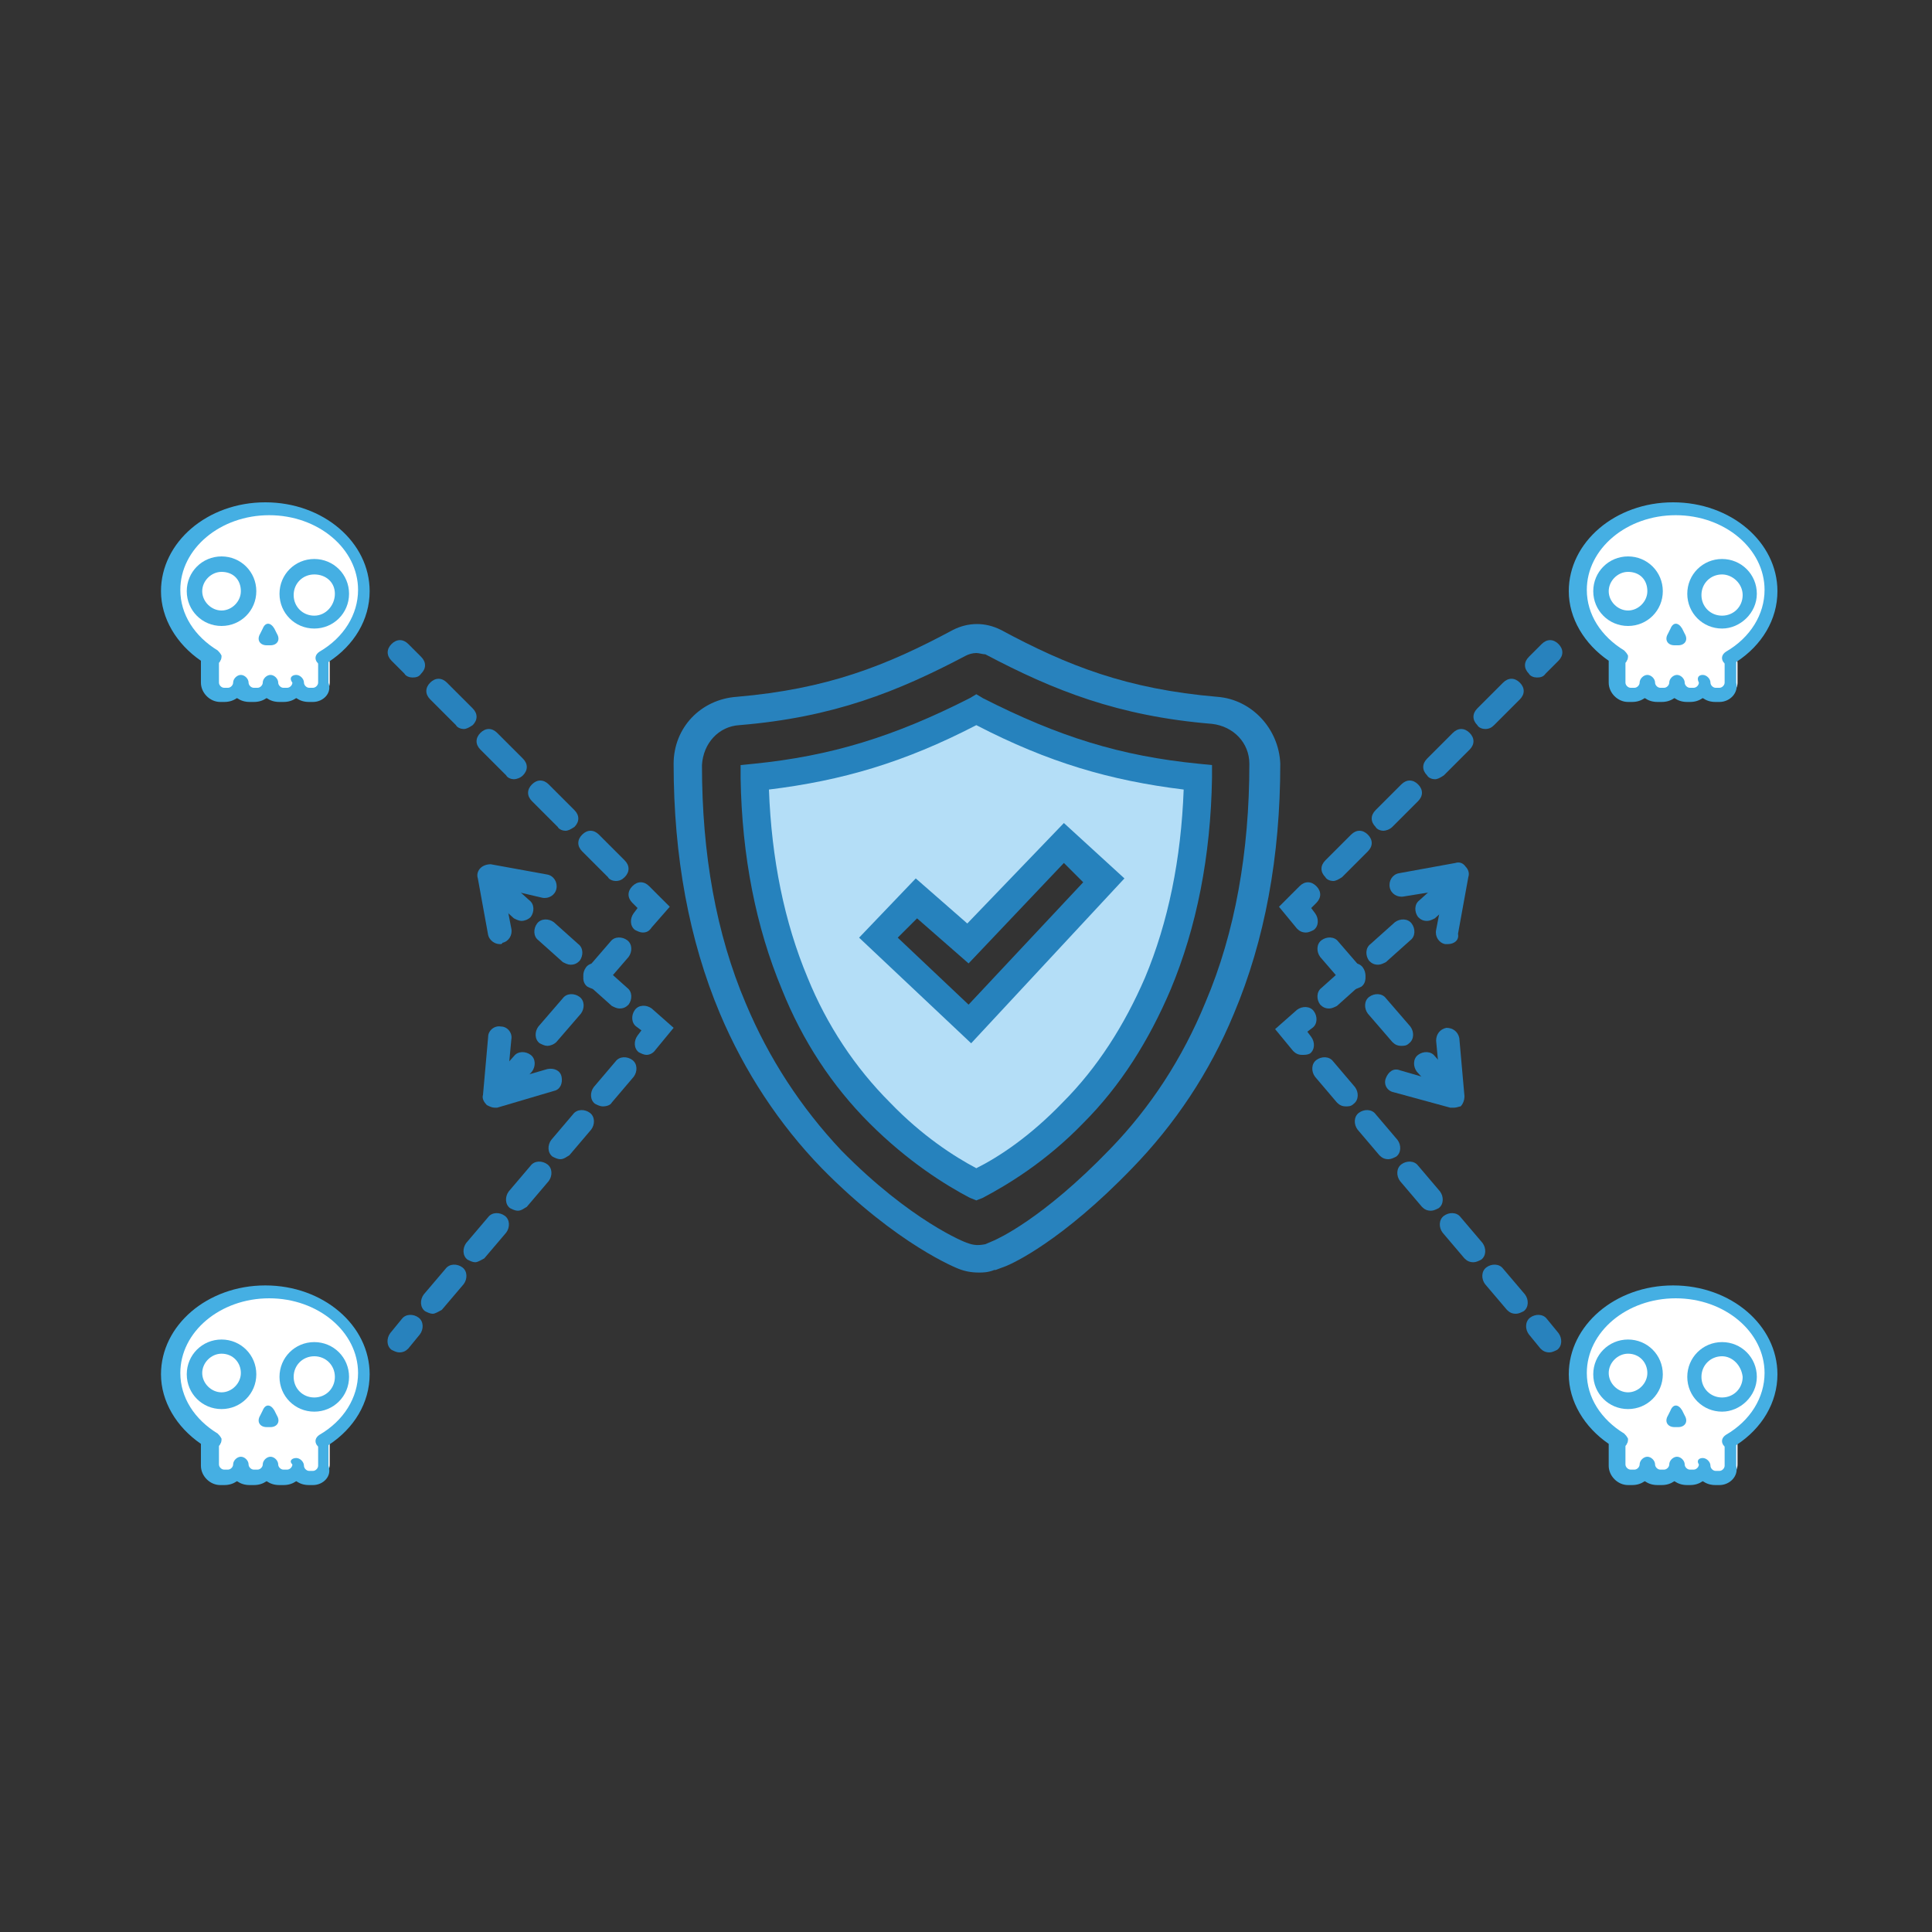 <?xml version="1.0" encoding="utf-8"?>
<!-- Generator: Adobe Illustrator 27.9.0, SVG Export Plug-In . SVG Version: 6.00 Build 0)  -->
<svg version="1.1" id="Layer_1" xmlns="http://www.w3.org/2000/svg" xmlns:xlink="http://www.w3.org/1999/xlink" x="0px" y="0px"
	 viewBox="0 0 150 150" style="enable-background:new 0 0 150 150;" xml:space="preserve">
<rect x="0" y="0" width="150" height="150" fill="#333333" stroke="none"/>
<style type="text/css">
	.st0{fill:#B4DEF7;}
	.st1{fill:#2882BD;}
	.st2{fill:#2682BD;}
	.st3{fill:#FFFFFF;}
	.st4{fill:#45AFE3;}
</style>
<g>
	<g>
		<g>
			<g>
				<g>
					<path class="st0" d="M92.9,60.3c-0.1,5.9-1.1,11.3-3.1,16c-1.6,3.8-3.8,7.2-6.6,10.1c-2.9,3-5.8,4.7-7.5,5.6
						c-1.7-0.9-4.6-2.6-7.5-5.6c-2.8-2.8-5-6.2-6.6-10.1c-1.9-4.7-3-10.1-3.1-16c6.8-0.7,11.8-2.4,17.2-5.2
						C81.2,57.9,86.1,59.7,92.9,60.3z M82.7,71.6l3-3.2l-3.1-2.8l-7.5,7.8l-4-3.5l-2.9,3l7.1,6.7L82.7,71.6z"/>
				</g>
			</g>
		</g>
		<g>
			<path class="st1" d="M76,98.8c-0.6,0-1.1-0.1-1.6-0.3c0,0-4.7-1.8-10.6-7.8c-3.3-3.4-6-7.5-7.9-12c-2.4-5.7-3.6-12.2-3.6-19.4
				c0-2.8,2.1-5,4.9-5.2c7-0.6,11.6-2.4,16.8-5.2c1.2-0.6,2.5-0.6,3.7,0c5.2,2.8,9.8,4.6,16.8,5.2c2.7,0.2,4.8,2.5,4.9,5.2
				c0,7.2-1.2,13.7-3.6,19.4c-1.9,4.6-4.6,8.6-7.9,12c-5.5,5.7-9.3,7.4-9.8,7.6l0,0l-0.8,0.3l-0.1,0C76.7,98.8,76.3,98.8,76,98.8z
				 M75.8,50.7c-0.3,0-0.6,0.1-0.8,0.2c-5.3,2.8-10.3,4.8-17.6,5.4c-1.6,0.1-2.8,1.4-2.9,3.1c0,6.9,1.1,13.1,3.4,18.5
				c1.8,4.3,4.3,8.1,7.4,11.4c5.4,5.5,9.7,7.2,9.8,7.2c0.5,0.2,0.9,0.2,1.4,0.1l0.7-0.3c0.2-0.1,3.7-1.6,9-7.1
				c3.1-3.2,5.6-7,7.4-11.4c2.3-5.4,3.4-11.7,3.4-18.5c0-1.6-1.2-2.9-2.9-3.1l0,0c-7.3-0.6-12.3-2.6-17.6-5.4
				C76.3,50.8,76,50.7,75.8,50.7z"/>
		</g>
		<g>
			<path class="st2" d="M75.8,93.2l-0.5-0.2c-1.9-1-4.8-2.8-7.8-5.8c-2.9-2.9-5.2-6.4-6.8-10.4c-2-4.8-3.1-10.3-3.2-16.4l0-1l1-0.1
				c6-0.6,10.9-2.1,16.8-5.1l0.5-0.3l0.5,0.3c5.9,3,10.7,4.5,16.8,5.1l1,0.1l0,1c-0.1,6.1-1.2,11.6-3.2,16.4
				c-1.7,4-3.9,7.5-6.8,10.4c-2.9,3-5.9,4.8-7.8,5.8L75.8,93.2z M59.7,61.3c0.2,5.4,1.2,10.3,3,14.6c1.5,3.7,3.7,7,6.4,9.7
				c2.5,2.6,5,4.2,6.7,5.1c1.8-0.9,4.2-2.5,6.7-5.1c2.7-2.7,4.8-6,6.4-9.7c1.8-4.3,2.8-9.2,3-14.6c-5.7-0.7-10.5-2.1-16.1-5
				C70.2,59.2,65.4,60.6,59.7,61.3z"/>
		</g>
		<g>
			<path class="st2" d="M75.4,81l-8.7-8.2l4.4-4.6l4,3.5l7.5-7.8l4.7,4.3L75.4,81z M69.7,72.8l5.5,5.2l8.9-9.5L82.6,67l-7.4,7.8
				l-4-3.5L69.7,72.8z"/>
		</g>
	</g>
	<g>
		<g>
			<path class="st1" d="M32,52.6c-0.2,0-0.5-0.1-0.6-0.3l-1-1c-0.4-0.4-0.4-0.9,0-1.3c0.4-0.4,0.9-0.4,1.3,0l1,1
				c0.4,0.4,0.4,0.9,0,1.3C32.5,52.6,32.2,52.6,32,52.6z"/>
		</g>
		<g>
			<path class="st1" d="M47.8,68.4c-0.2,0-0.5-0.1-0.6-0.3l-2-2c-0.4-0.4-0.4-0.9,0-1.3c0.4-0.4,0.9-0.4,1.3,0l2,2
				c0.4,0.4,0.4,0.9,0,1.3C48.3,68.3,48.1,68.4,47.8,68.4z M43.9,64.5c-0.2,0-0.5-0.1-0.6-0.3l-2-2c-0.4-0.4-0.4-0.9,0-1.3
				c0.4-0.4,0.9-0.4,1.3,0l2,2c0.4,0.4,0.4,0.9,0,1.3C44.3,64.4,44.1,64.5,43.9,64.5z M39.9,60.5c-0.2,0-0.5-0.1-0.6-0.3l-2-2
				c-0.4-0.4-0.4-0.9,0-1.3c0.4-0.4,0.9-0.4,1.3,0l2,2c0.4,0.4,0.4,0.9,0,1.3C40.4,60.4,40.1,60.5,39.9,60.5z M36,56.6
				c-0.2,0-0.5-0.1-0.6-0.3l-2-2c-0.4-0.4-0.4-0.9,0-1.3c0.4-0.4,0.9-0.4,1.3,0l2,2c0.4,0.4,0.4,0.9,0,1.3
				C36.4,56.5,36.2,56.6,36,56.6z"/>
		</g>
		<g>
			<path class="st1" d="M49.9,72.4c-0.2,0-0.4-0.1-0.6-0.2c-0.4-0.3-0.4-0.9-0.1-1.3l0.3-0.4l-0.4-0.4c-0.4-0.4-0.4-0.9,0-1.3
				s0.9-0.4,1.3,0l1.6,1.6L50.6,72C50.4,72.3,50.2,72.4,49.9,72.4z"/>
		</g>
		<g>
			<path class="st1" d="M42.5,81.2c-0.2,0-0.4-0.1-0.6-0.2c-0.4-0.3-0.4-0.9-0.1-1.3l1.9-2.2c0.3-0.4,0.9-0.4,1.3-0.1
				c0.4,0.3,0.4,0.9,0.1,1.3l-1.9,2.2C43,81.1,42.7,81.2,42.5,81.2z M46.2,76.8c-0.2,0-0.4-0.1-0.6-0.2c-0.4-0.3-0.4-0.9-0.1-1.3
				l1.9-2.2c0.3-0.4,0.9-0.4,1.3-0.1c0.4,0.3,0.4,0.9,0.1,1.3l-1.9,2.2C46.7,76.7,46.4,76.8,46.2,76.8z"/>
		</g>
		<g>
			<path class="st1" d="M39.7,84.5c-0.2,0-0.4-0.1-0.6-0.2C38.7,84,38.7,83.4,39,83l0.9-1c0.3-0.4,0.9-0.4,1.3-0.1
				c0.4,0.3,0.4,0.9,0.1,1.3l-0.9,1C40.2,84.4,40,84.5,39.7,84.5z"/>
		</g>
	</g>
	<g>
		<g>
			<path class="st1" d="M31,105c-0.2,0-0.4-0.1-0.6-0.2c-0.4-0.3-0.4-0.9-0.1-1.3l0.9-1.1c0.3-0.4,0.9-0.4,1.3-0.1
				c0.4,0.3,0.4,0.9,0.1,1.3l-0.9,1.1C31.5,104.9,31.3,105,31,105z"/>
		</g>
		<g>
			<path class="st1" d="M33.6,102c-0.2,0-0.4-0.1-0.6-0.2c-0.4-0.3-0.4-0.9-0.1-1.3l1.7-2c0.3-0.4,0.9-0.4,1.3-0.1
				c0.4,0.3,0.4,0.9,0.1,1.3l-1.7,2C34.1,101.8,33.8,102,33.6,102z M36.9,98c-0.2,0-0.4-0.1-0.6-0.2c-0.4-0.3-0.4-0.9-0.1-1.3l1.7-2
				c0.3-0.4,0.9-0.4,1.3-0.1c0.4,0.3,0.4,0.9,0.1,1.3l-1.7,2C37.4,97.8,37.1,98,36.9,98z M40.2,94c-0.2,0-0.4-0.1-0.6-0.2
				c-0.4-0.3-0.4-0.9-0.1-1.3l1.7-2c0.3-0.4,0.9-0.4,1.3-0.1c0.4,0.3,0.4,0.9,0.1,1.3l-1.7,2C40.7,93.8,40.5,94,40.2,94z M43.5,90
				c-0.2,0-0.4-0.1-0.6-0.2c-0.4-0.3-0.4-0.9-0.1-1.3l1.7-2c0.3-0.4,0.9-0.4,1.3-0.1c0.4,0.3,0.4,0.9,0.1,1.3l-1.7,2
				C44,89.8,43.8,90,43.5,90z M46.8,85.9c-0.2,0-0.4-0.1-0.6-0.2c-0.4-0.3-0.4-0.9-0.1-1.3l1.7-2c0.3-0.4,0.9-0.4,1.3-0.1
				c0.4,0.3,0.4,0.9,0.1,1.3l-1.7,2C47.4,85.8,47.1,85.9,46.8,85.9z"/>
		</g>
		<g>
			<path class="st1" d="M50.2,81.9c-0.2,0-0.4-0.1-0.6-0.2c-0.4-0.3-0.4-0.9-0.1-1.3l0.3-0.4l-0.4-0.3c-0.4-0.3-0.4-0.9-0.1-1.3
				c0.3-0.4,0.9-0.4,1.3-0.1l1.7,1.5l-1.4,1.7C50.7,81.8,50.4,81.9,50.2,81.9z"/>
		</g>
		<g>
			<path class="st1" d="M48.1,78.3c-0.2,0-0.4-0.1-0.6-0.2l-1.9-1.7c-0.4-0.3-0.4-0.9-0.1-1.3c0.3-0.4,0.9-0.4,1.3-0.1l1.9,1.7
				c0.4,0.3,0.4,0.9,0.1,1.3C48.6,78.2,48.4,78.3,48.1,78.3z M44.3,74.9c-0.2,0-0.4-0.1-0.6-0.2L41.8,73c-0.4-0.3-0.4-0.9-0.1-1.3
				c0.3-0.4,0.9-0.4,1.3-0.1l1.9,1.7c0.4,0.3,0.4,0.9,0.1,1.3C44.8,74.8,44.6,74.9,44.3,74.9z"/>
		</g>
		<g>
			<path class="st1" d="M40.5,71.5c-0.2,0-0.4-0.1-0.6-0.2l-1-0.9c-0.4-0.3-0.4-0.9-0.1-1.3c0.3-0.4,0.9-0.4,1.3-0.1l1,0.9
				c0.4,0.3,0.4,0.9,0.1,1.3C41,71.4,40.7,71.5,40.5,71.5z"/>
		</g>
	</g>
	<g>
		<path class="st1" d="M38.4,86c-0.2,0-0.4-0.1-0.6-0.2c-0.2-0.2-0.4-0.5-0.3-0.8l0.4-4.5c0-0.5,0.5-0.9,1-0.8c0.5,0,0.9,0.5,0.8,1
			l-0.3,3.2l3.1-0.9c0.5-0.1,1,0.1,1.1,0.6s-0.1,1-0.6,1.1L38.6,86C38.5,86,38.4,86,38.4,86z"/>
	</g>
	<g>
		<path class="st1" d="M38.8,73.3c-0.4,0-0.8-0.3-0.9-0.7l-0.8-4.4c-0.1-0.3,0-0.6,0.2-0.8c0.2-0.2,0.5-0.3,0.8-0.3l4.4,0.8
			c0.5,0.1,0.8,0.6,0.7,1.1c-0.1,0.5-0.6,0.8-1.1,0.7L39.1,69l0.6,3.1c0.1,0.5-0.2,1-0.7,1.1C39,73.3,38.9,73.3,38.8,73.3z"/>
	</g>
	<g>
		<g>
			<g>
				<path class="st1" d="M119.3,52.6c-0.2,0-0.5-0.1-0.6-0.3c-0.4-0.4-0.4-0.9,0-1.3l1-1c0.4-0.4,0.9-0.4,1.3,0
					c0.4,0.4,0.4,0.9,0,1.3l-1,1C119.8,52.6,119.5,52.6,119.3,52.6z"/>
			</g>
			<g>
				<path class="st1" d="M103.5,68.4c-0.2,0-0.5-0.1-0.6-0.3c-0.4-0.4-0.4-0.9,0-1.3l2-2c0.4-0.4,0.9-0.4,1.3,0
					c0.4,0.4,0.4,0.9,0,1.3l-2,2C103.9,68.3,103.7,68.4,103.5,68.4z M107.4,64.5c-0.2,0-0.5-0.1-0.6-0.3c-0.4-0.4-0.4-0.9,0-1.3l2-2
					c0.4-0.4,0.9-0.4,1.3,0c0.4,0.4,0.4,0.9,0,1.3l-2,2C107.9,64.4,107.6,64.5,107.4,64.5z M111.4,60.5c-0.2,0-0.5-0.1-0.6-0.3
					c-0.4-0.4-0.4-0.9,0-1.3l2-2c0.4-0.4,0.9-0.4,1.3,0c0.4,0.4,0.4,0.9,0,1.3l-2,2C111.8,60.4,111.6,60.5,111.4,60.5z M115.3,56.6
					c-0.2,0-0.5-0.1-0.6-0.3c-0.4-0.4-0.4-0.9,0-1.3l2-2c0.4-0.4,0.9-0.4,1.3,0c0.4,0.4,0.4,0.9,0,1.3l-2,2
					C115.8,56.5,115.6,56.6,115.3,56.6z"/>
			</g>
			<g>
				<path class="st1" d="M101.4,72.4c-0.3,0-0.5-0.1-0.7-0.3l-1.4-1.7l1.6-1.6c0.4-0.4,0.9-0.4,1.3,0c0.4,0.4,0.4,0.9,0,1.3
					l-0.4,0.4l0.3,0.4c0.3,0.4,0.3,1-0.1,1.3C101.8,72.3,101.6,72.4,101.4,72.4z"/>
			</g>
			<g>
				<path class="st1" d="M108.8,81.2c-0.3,0-0.5-0.1-0.7-0.3l-1.9-2.2c-0.3-0.4-0.3-1,0.1-1.3c0.4-0.3,1-0.3,1.3,0.1l1.9,2.2
					c0.3,0.4,0.3,1-0.1,1.3C109.2,81.2,109,81.2,108.8,81.2z M105.1,76.8c-0.3,0-0.5-0.1-0.7-0.3l-1.9-2.2c-0.3-0.4-0.3-1,0.1-1.3
					c0.4-0.3,1-0.3,1.3,0.1l1.9,2.2c0.3,0.4,0.3,1-0.1,1.3C105.5,76.7,105.3,76.8,105.1,76.8z"/>
			</g>
			<g>
				<path class="st1" d="M111.6,84.5c-0.3,0-0.5-0.1-0.7-0.3l-0.9-1c-0.3-0.4-0.3-1,0.1-1.3c0.4-0.3,1-0.3,1.3,0.1l0.9,1
					c0.3,0.4,0.3,1-0.1,1.3C112,84.4,111.8,84.5,111.6,84.5z"/>
			</g>
		</g>
		<g>
			<g>
				<path class="st1" d="M120.3,105c-0.3,0-0.5-0.1-0.7-0.3l-0.9-1.1c-0.3-0.4-0.3-1,0.1-1.3c0.4-0.3,1-0.3,1.3,0.1l0.9,1.1
					c0.3,0.4,0.3,1-0.1,1.3C120.7,104.9,120.5,105,120.3,105z"/>
			</g>
			<g>
				<path class="st1" d="M117.7,102c-0.3,0-0.5-0.1-0.7-0.3l-1.7-2c-0.3-0.4-0.3-1,0.1-1.3c0.4-0.3,1-0.3,1.3,0.1l1.7,2
					c0.3,0.4,0.3,1-0.1,1.3C118.1,101.9,117.9,102,117.7,102z M114.4,98c-0.3,0-0.5-0.1-0.7-0.3l-1.7-2c-0.3-0.4-0.3-1,0.1-1.3
					c0.4-0.3,1-0.3,1.3,0.1l1.7,2c0.3,0.4,0.3,1-0.1,1.3C114.8,97.9,114.6,98,114.4,98z M111.1,94c-0.3,0-0.5-0.1-0.7-0.3l-1.7-2
					c-0.3-0.4-0.3-1,0.1-1.3c0.4-0.3,1-0.3,1.3,0.1l1.7,2c0.3,0.4,0.3,1-0.1,1.3C111.5,93.9,111.3,94,111.1,94z M107.8,90
					c-0.3,0-0.5-0.1-0.7-0.3l-1.7-2c-0.3-0.4-0.3-1,0.1-1.3c0.4-0.3,1-0.3,1.3,0.1l1.7,2c0.3,0.4,0.3,1-0.1,1.3
					C108.2,89.9,108,90,107.8,90z M104.5,85.9c-0.3,0-0.5-0.1-0.7-0.3l-1.7-2c-0.3-0.4-0.3-1,0.1-1.3c0.4-0.3,1-0.3,1.3,0.1l1.7,2
					c0.3,0.4,0.3,1-0.1,1.3C104.9,85.9,104.7,85.9,104.5,85.9z"/>
			</g>
			<g>
				<path class="st1" d="M101.1,81.9c-0.3,0-0.5-0.1-0.7-0.3L99,79.9l1.7-1.5c0.4-0.3,1-0.3,1.3,0.1c0.3,0.4,0.3,1-0.1,1.3l-0.4,0.3
					l0.3,0.4c0.3,0.4,0.3,1-0.1,1.3C101.5,81.9,101.3,81.9,101.1,81.9z"/>
			</g>
			<g>
				<path class="st1" d="M103.2,78.3c-0.3,0-0.5-0.1-0.7-0.3c-0.3-0.4-0.3-1,0.1-1.3l1.9-1.7c0.4-0.3,1-0.3,1.3,0.1
					c0.3,0.4,0.3,1-0.1,1.3l-1.9,1.7C103.6,78.2,103.4,78.3,103.2,78.3z M107,74.9c-0.3,0-0.5-0.1-0.7-0.3c-0.3-0.4-0.3-1,0.1-1.3
					l1.9-1.7c0.4-0.3,1-0.3,1.3,0.1c0.3,0.4,0.3,1-0.1,1.3l-1.9,1.7C107.4,74.8,107.2,74.9,107,74.9z"/>
			</g>
			<g>
				<path class="st1" d="M110.8,71.5c-0.3,0-0.5-0.1-0.7-0.3c-0.3-0.4-0.3-1,0.1-1.3l1-0.9c0.4-0.3,1-0.3,1.3,0.1
					c0.3,0.4,0.3,1-0.1,1.3l-1,0.9C111.2,71.4,111,71.5,110.8,71.5z"/>
			</g>
		</g>
		<g>
			<path class="st1" d="M112.9,86c-0.1,0-0.2,0-0.3,0l-4.4-1.2c-0.5-0.1-0.8-0.6-0.6-1.1s0.6-0.8,1.1-0.6l3.1,0.9l-0.3-3.2
				c0-0.5,0.3-0.9,0.8-1c0.5,0,0.9,0.3,1,0.8l0.4,4.5c0,0.3-0.1,0.6-0.3,0.8C113.3,85.9,113.1,86,112.9,86z"/>
		</g>
		<g>
			<path class="st1" d="M112.4,73.3c-0.1,0-0.1,0-0.2,0c-0.5-0.1-0.8-0.6-0.7-1.1l0.6-3.1l-3.1,0.5c-0.5,0.1-1-0.2-1.1-0.7
				c-0.1-0.5,0.2-1,0.7-1.1l4.4-0.8c0.3-0.1,0.6,0,0.8,0.3c0.2,0.2,0.3,0.5,0.2,0.8l-0.8,4.4C113.3,73,112.9,73.3,112.4,73.3z"/>
		</g>
	</g>
	<g>
		<g>
			<path class="st3" d="M28.3,45.9c0-3.5-3.4-6.4-7.5-6.4c-4.1,0-7.5,2.8-7.5,6.4c0,2.2,1.3,4.1,3.2,5.2c-0.1,0.1-0.1,0.3-0.1,0.5
				V53c0,0.5,0.4,1,1,1h0.3c0.5,0,1-0.4,1-1c0,0.5,0.4,1,1,1h0.3c0.5,0,1-0.4,1-1c0,0.5,0.4,1,1,1h0.3c0.5,0,1-0.4,1-1
				c0,0.5,0.4,1,1,1h0.3c0.5,0,1-0.4,1-1v-1.4c0-0.2,0-0.3-0.1-0.5C27.1,50,28.3,48,28.3,45.9z"/>
			<path class="st4" d="M24.3,54.5H24c-0.4,0-0.7-0.1-1-0.3c-0.3,0.2-0.6,0.3-1,0.3h-0.3c-0.4,0-0.7-0.1-1-0.3
				c-0.3,0.2-0.6,0.3-1,0.3h-0.3c-0.4,0-0.7-0.1-1-0.3c-0.3,0.2-0.6,0.3-1,0.3h-0.3c-0.8,0-1.5-0.7-1.5-1.5v-1.4c0-0.1,0-0.2,0-0.3
				c-1.9-1.3-3.1-3.3-3.1-5.4c0-3.8,3.6-6.9,8.1-6.9s8.1,3.1,8.1,6.9c0,2.2-1.2,4.2-3.2,5.5c0,0.1,0,0.2,0,0.2V53
				C25.8,53.8,25.1,54.5,24.3,54.5z M23,52.4c0.3,0,0.6,0.3,0.6,0.6c0,0.2,0.2,0.4,0.4,0.4h0.3c0.2,0,0.4-0.2,0.4-0.4v-1.4
				c0-0.1,0-0.1-0.1-0.2c-0.2-0.3-0.1-0.6,0.2-0.8c1.9-1.1,3-2.9,3-4.8c0-3.2-3.1-5.8-6.9-5.8c-3.8,0-6.9,2.6-6.9,5.8
				c0,1.9,1.1,3.6,2.9,4.7c0.1,0.1,0.2,0.2,0.3,0.4c0,0.1,0,0.3-0.1,0.4c0,0.1-0.1,0.1-0.1,0.2V53c0,0.2,0.2,0.4,0.4,0.4h0.3
				c0.2,0,0.4-0.2,0.4-0.4c0-0.3,0.3-0.6,0.6-0.6c0.3,0,0.6,0.3,0.6,0.6c0,0.2,0.2,0.4,0.4,0.4h0.3c0.2,0,0.4-0.2,0.4-0.4
				c0-0.3,0.3-0.6,0.6-0.6s0.6,0.3,0.6,0.6c0,0.2,0.2,0.4,0.4,0.4h0.3c0.2,0,0.4-0.2,0.4-0.4C22.4,52.6,22.7,52.4,23,52.4z"/>
		</g>
		<g>
			<g>
				<path class="st4" d="M17.2,48.6c-1.5,0-2.7-1.2-2.7-2.7c0-1.5,1.2-2.7,2.7-2.7c1.5,0,2.7,1.2,2.7,2.7
					C19.9,47.4,18.7,48.6,17.2,48.6z M17.2,44.4c-0.8,0-1.5,0.7-1.5,1.5c0,0.8,0.7,1.5,1.5,1.5s1.5-0.7,1.5-1.5
					C18.7,45,18.1,44.4,17.2,44.4z"/>
			</g>
			<g>
				<path class="st4" d="M24.4,48.8c-1.5,0-2.7-1.2-2.7-2.7s1.2-2.7,2.7-2.7s2.7,1.2,2.7,2.7S25.9,48.8,24.4,48.8z M24.4,44.6
					c-0.9,0-1.6,0.7-1.6,1.6s0.7,1.6,1.6,1.6S26,47,26,46.1S25.3,44.6,24.4,44.6z"/>
			</g>
		</g>
		<path class="st4" d="M21.3,48.8c-0.3-0.5-0.7-0.5-0.9,0l-0.2,0.4c-0.3,0.5,0,0.9,0.5,0.9H21c0.5,0,0.8-0.4,0.5-0.9L21.3,48.8z"/>
	</g>
	<g>
		<g>
			<path class="st3" d="M28.3,106.6c0-3.5-3.4-6.4-7.5-6.4c-4.1,0-7.5,2.8-7.5,6.4c0,2.2,1.3,4.1,3.2,5.2c-0.1,0.1-0.1,0.3-0.1,0.5
				v1.4c0,0.5,0.4,1,1,1h0.3c0.5,0,1-0.4,1-1c0,0.5,0.4,1,1,1h0.3c0.5,0,1-0.4,1-1c0,0.5,0.4,1,1,1h0.3c0.5,0,1-0.4,1-1
				c0,0.5,0.4,1,1,1h0.3c0.5,0,1-0.4,1-1v-1.4c0-0.2,0-0.3-0.1-0.5C27.1,110.7,28.3,108.8,28.3,106.6z"/>
			<path class="st4" d="M24.3,115.3H24c-0.4,0-0.7-0.1-1-0.3c-0.3,0.2-0.6,0.3-1,0.3h-0.3c-0.4,0-0.7-0.1-1-0.3
				c-0.3,0.2-0.6,0.3-1,0.3h-0.3c-0.4,0-0.7-0.1-1-0.3c-0.3,0.2-0.6,0.3-1,0.3h-0.3c-0.8,0-1.5-0.7-1.5-1.5v-1.4c0-0.1,0-0.2,0-0.3
				c-1.9-1.3-3.1-3.3-3.1-5.4c0-3.8,3.6-6.9,8.1-6.9s8.1,3.1,8.1,6.9c0,2.2-1.2,4.2-3.2,5.5c0,0.1,0,0.2,0,0.2v1.4
				C25.8,114.6,25.1,115.3,24.3,115.3z M23,113.2c0.3,0,0.6,0.3,0.6,0.6c0,0.2,0.2,0.4,0.4,0.4h0.3c0.2,0,0.4-0.2,0.4-0.4v-1.4
				c0-0.1,0-0.1-0.1-0.2c-0.2-0.3-0.1-0.6,0.2-0.8c1.9-1.1,3-2.9,3-4.8c0-3.2-3.1-5.8-6.9-5.8c-3.8,0-6.9,2.6-6.9,5.8
				c0,1.9,1.1,3.6,2.9,4.7c0.1,0.1,0.2,0.2,0.3,0.4c0,0.1,0,0.3-0.1,0.4c0,0.1-0.1,0.1-0.1,0.2v1.4c0,0.2,0.2,0.4,0.4,0.4h0.3
				c0.2,0,0.4-0.2,0.4-0.4c0-0.3,0.3-0.6,0.6-0.6c0.3,0,0.6,0.3,0.6,0.6c0,0.2,0.2,0.4,0.4,0.4h0.3c0.2,0,0.4-0.2,0.4-0.4
				c0-0.3,0.3-0.6,0.6-0.6s0.6,0.3,0.6,0.6c0,0.2,0.2,0.4,0.4,0.4h0.3c0.2,0,0.4-0.2,0.4-0.4C22.4,113.4,22.7,113.2,23,113.2z"/>
		</g>
		<g>
			<g>
				<path class="st4" d="M17.2,109.4c-1.5,0-2.7-1.2-2.7-2.7s1.2-2.7,2.7-2.7c1.5,0,2.7,1.2,2.7,2.7
					C19.9,108.2,18.7,109.4,17.2,109.4z M17.2,105.1c-0.8,0-1.5,0.7-1.5,1.5s0.7,1.5,1.5,1.5s1.5-0.7,1.5-1.5
					C18.7,105.8,18.1,105.1,17.2,105.1z"/>
			</g>
			<g>
				<path class="st4" d="M24.4,109.6c-1.5,0-2.7-1.2-2.7-2.7c0-1.5,1.2-2.7,2.7-2.7s2.7,1.2,2.7,2.7
					C27.1,108.4,25.9,109.6,24.4,109.6z M24.4,105.3c-0.9,0-1.6,0.7-1.6,1.6c0,0.9,0.7,1.6,1.6,1.6s1.6-0.7,1.6-1.6
					C26,106,25.3,105.3,24.4,105.3z"/>
			</g>
		</g>
		<path class="st4" d="M21.3,109.5c-0.3-0.5-0.7-0.5-0.9,0l-0.2,0.4c-0.3,0.5,0,0.9,0.5,0.9H21c0.5,0,0.8-0.4,0.5-0.9L21.3,109.5z"
			/>
	</g>
	<g>
		<g>
			<path class="st3" d="M137.6,45.9c0-3.5-3.4-6.4-7.5-6.4c-4.1,0-7.5,2.8-7.5,6.4c0,2.2,1.3,4.1,3.2,5.2c-0.1,0.1-0.1,0.3-0.1,0.5
				V53c0,0.5,0.4,1,1,1h0.3c0.5,0,1-0.4,1-1c0,0.5,0.4,1,1,1h0.3c0.5,0,1-0.4,1-1c0,0.5,0.4,1,1,1h0.3c0.5,0,1-0.4,1-1
				c0,0.5,0.4,1,1,1h0.3c0.5,0,1-0.4,1-1v-1.4c0-0.2,0-0.3-0.1-0.5C136.3,50,137.6,48,137.6,45.9z"/>
			<path class="st4" d="M133.5,54.5h-0.3c-0.4,0-0.7-0.1-1-0.3c-0.3,0.2-0.6,0.3-1,0.3H131c-0.4,0-0.7-0.1-1-0.3
				c-0.3,0.2-0.6,0.3-1,0.3h-0.3c-0.4,0-0.7-0.1-1-0.3c-0.3,0.2-0.6,0.3-1,0.3h-0.3c-0.8,0-1.5-0.7-1.5-1.5v-1.4c0-0.1,0-0.2,0-0.3
				c-1.9-1.3-3.1-3.3-3.1-5.4c0-3.8,3.6-6.9,8.1-6.9s8.1,3.1,8.1,6.9c0,2.2-1.2,4.2-3.2,5.5c0,0.1,0,0.2,0,0.2V53
				C135,53.8,134.3,54.5,133.5,54.5z M132.2,52.4c0.3,0,0.6,0.3,0.6,0.6c0,0.2,0.2,0.4,0.4,0.4h0.3c0.2,0,0.4-0.2,0.4-0.4v-1.4
				c0-0.1,0-0.1-0.1-0.2c-0.2-0.3-0.1-0.6,0.2-0.8c1.9-1.1,3-2.9,3-4.8c0-3.2-3.1-5.8-6.9-5.8s-6.9,2.6-6.9,5.8
				c0,1.9,1.1,3.6,2.9,4.7c0.1,0.1,0.2,0.2,0.3,0.4c0,0.1,0,0.3-0.1,0.4c0,0.1-0.1,0.1-0.1,0.2V53c0,0.2,0.2,0.4,0.4,0.4h0.3
				c0.2,0,0.4-0.2,0.4-0.4c0-0.3,0.3-0.6,0.6-0.6s0.6,0.3,0.6,0.6c0,0.2,0.2,0.4,0.4,0.4h0.3c0.2,0,0.4-0.2,0.4-0.4
				c0-0.3,0.3-0.6,0.6-0.6s0.6,0.3,0.6,0.6c0,0.2,0.2,0.4,0.4,0.4h0.3c0.2,0,0.4-0.2,0.4-0.4C131.7,52.6,131.9,52.4,132.2,52.4z"/>
		</g>
		<g>
			<g>
				<path class="st4" d="M126.4,48.6c-1.5,0-2.7-1.2-2.7-2.7c0-1.5,1.2-2.7,2.7-2.7c1.5,0,2.7,1.2,2.7,2.7
					C129.1,47.4,127.9,48.6,126.4,48.6z M126.4,44.4c-0.8,0-1.5,0.7-1.5,1.5c0,0.8,0.7,1.5,1.5,1.5s1.5-0.7,1.5-1.5
					C127.9,45,127.3,44.4,126.4,44.4z"/>
			</g>
			<g>
				<path class="st4" d="M133.7,48.8c-1.5,0-2.7-1.2-2.7-2.7s1.2-2.7,2.7-2.7c1.5,0,2.7,1.2,2.7,2.7S135.1,48.8,133.7,48.8z
					 M133.7,44.6c-0.9,0-1.6,0.7-1.6,1.6s0.7,1.6,1.6,1.6c0.9,0,1.6-0.7,1.6-1.6S134.5,44.6,133.7,44.6z"/>
			</g>
		</g>
		<path class="st4" d="M130.6,48.8c-0.3-0.5-0.7-0.5-0.9,0l-0.2,0.4c-0.3,0.5,0,0.9,0.5,0.9h0.3c0.5,0,0.8-0.4,0.5-0.9L130.6,48.8z"
			/>
	</g>
	<g>
		<g>
			<path class="st3" d="M137.6,106.6c0-3.5-3.4-6.4-7.5-6.4c-4.1,0-7.5,2.8-7.5,6.4c0,2.2,1.3,4.1,3.2,5.2c-0.1,0.1-0.1,0.3-0.1,0.5
				v1.4c0,0.5,0.4,1,1,1h0.3c0.5,0,1-0.4,1-1c0,0.5,0.4,1,1,1h0.3c0.5,0,1-0.4,1-1c0,0.5,0.4,1,1,1h0.3c0.5,0,1-0.4,1-1
				c0,0.5,0.4,1,1,1h0.3c0.5,0,1-0.4,1-1v-1.4c0-0.2,0-0.3-0.1-0.5C136.3,110.7,137.6,108.8,137.6,106.6z"/>
			<path class="st4" d="M133.5,115.3h-0.3c-0.4,0-0.7-0.1-1-0.3c-0.3,0.2-0.6,0.3-1,0.3H131c-0.4,0-0.7-0.1-1-0.3
				c-0.3,0.2-0.6,0.3-1,0.3h-0.3c-0.4,0-0.7-0.1-1-0.3c-0.3,0.2-0.6,0.3-1,0.3h-0.3c-0.8,0-1.5-0.7-1.5-1.5v-1.4c0-0.1,0-0.2,0-0.3
				c-1.9-1.3-3.1-3.3-3.1-5.4c0-3.8,3.6-6.9,8.1-6.9s8.1,3.1,8.1,6.9c0,2.2-1.2,4.2-3.2,5.5c0,0.1,0,0.2,0,0.2v1.4
				C135,114.6,134.3,115.3,133.5,115.3z M132.2,113.2c0.3,0,0.6,0.3,0.6,0.6c0,0.2,0.2,0.4,0.4,0.4h0.3c0.2,0,0.4-0.2,0.4-0.4v-1.4
				c0-0.1,0-0.1-0.1-0.2c-0.2-0.3-0.1-0.6,0.2-0.8c1.9-1.1,3-2.9,3-4.8c0-3.2-3.1-5.8-6.9-5.8s-6.9,2.6-6.9,5.8
				c0,1.9,1.1,3.6,2.9,4.7c0.1,0.1,0.2,0.2,0.3,0.4c0,0.1,0,0.3-0.1,0.4c0,0.1-0.1,0.1-0.1,0.2v1.4c0,0.2,0.2,0.4,0.4,0.4h0.3
				c0.2,0,0.4-0.2,0.4-0.4c0-0.3,0.3-0.6,0.6-0.6s0.6,0.3,0.6,0.6c0,0.2,0.2,0.4,0.4,0.4h0.3c0.2,0,0.4-0.2,0.4-0.4
				c0-0.3,0.3-0.6,0.6-0.6s0.6,0.3,0.6,0.6c0,0.2,0.2,0.4,0.4,0.4h0.3c0.2,0,0.4-0.2,0.4-0.4C131.7,113.4,131.9,113.2,132.2,113.2z"
				/>
		</g>
		<g>
			<g>
				<path class="st4" d="M126.4,109.4c-1.5,0-2.7-1.2-2.7-2.7s1.2-2.7,2.7-2.7c1.5,0,2.7,1.2,2.7,2.7
					C129.1,108.2,127.9,109.4,126.4,109.4z M126.4,105.1c-0.8,0-1.5,0.7-1.5,1.5s0.7,1.5,1.5,1.5s1.5-0.7,1.5-1.5
					C127.9,105.8,127.3,105.1,126.4,105.1z"/>
			</g>
			<g>
				<path class="st4" d="M133.7,109.6c-1.5,0-2.7-1.2-2.7-2.7c0-1.5,1.2-2.7,2.7-2.7c1.5,0,2.7,1.2,2.7,2.7
					C136.4,108.4,135.1,109.6,133.7,109.6z M133.7,105.3c-0.9,0-1.6,0.7-1.6,1.6c0,0.9,0.7,1.6,1.6,1.6c0.9,0,1.6-0.7,1.6-1.6
					C135.2,106,134.5,105.3,133.7,105.3z"/>
			</g>
		</g>
		<path class="st4" d="M130.6,109.5c-0.3-0.5-0.7-0.5-0.9,0l-0.2,0.4c-0.3,0.5,0,0.9,0.5,0.9h0.3c0.5,0,0.8-0.4,0.5-0.9L130.6,109.5
			z"/>
	</g>
</g>
</svg>
